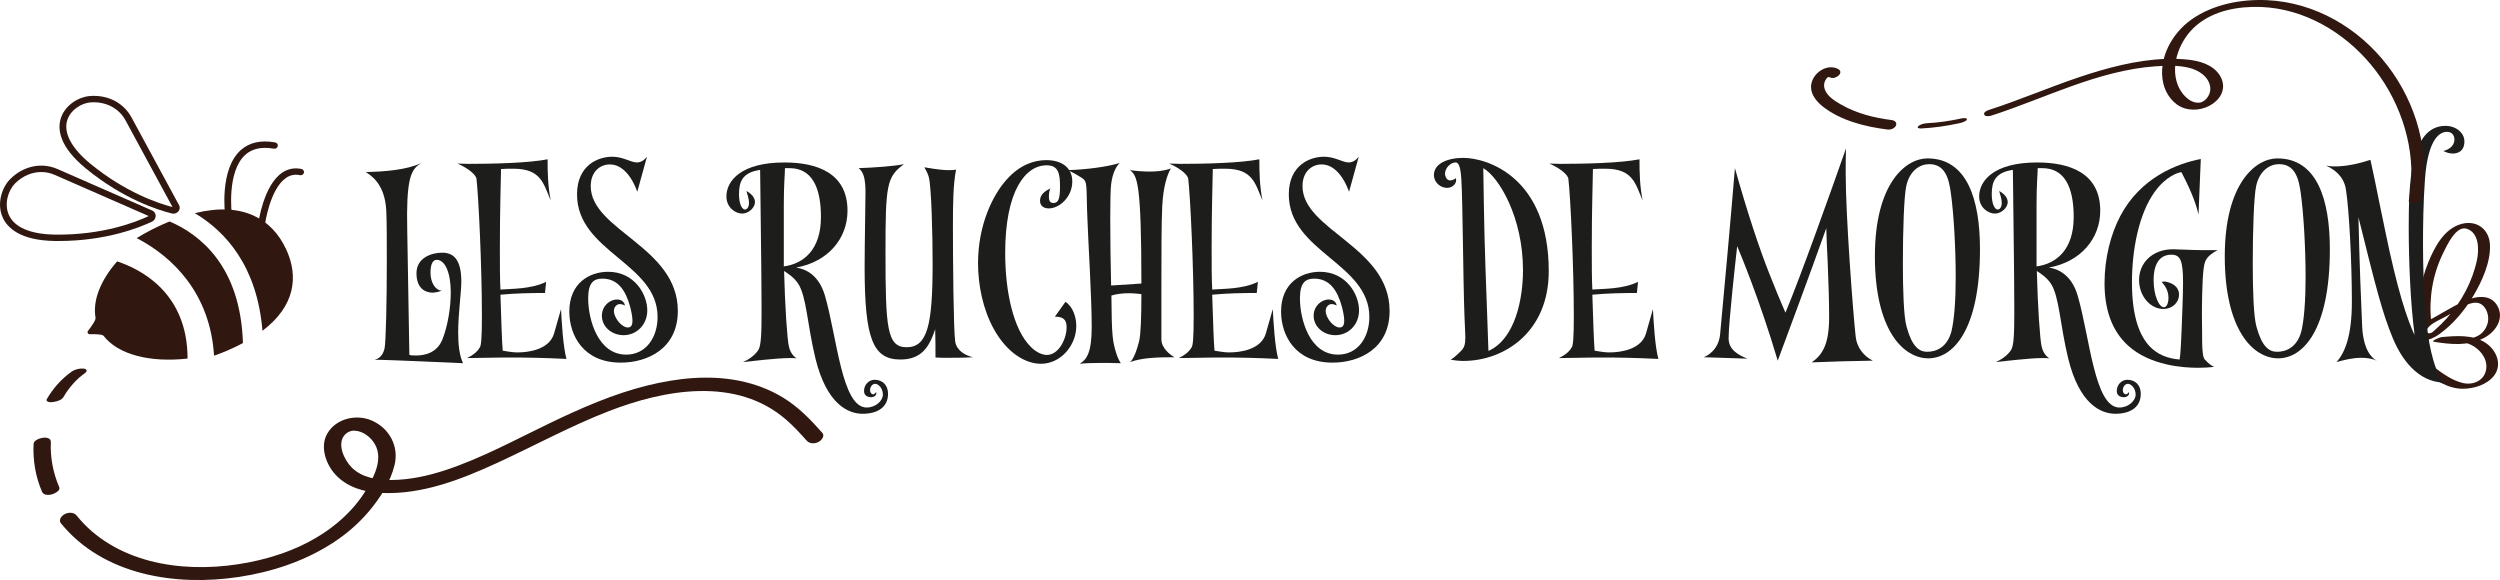 <svg xmlns="http://www.w3.org/2000/svg" id="Calque_2" data-name="Calque 2" viewBox="0 0 843.57 195.71"><defs><style>      .cls-1 {        fill: #301810;      }      .cls-1, .cls-2 {        stroke-width: 0px;      }      .cls-2 {        fill: #1d1d1b;      }    </style></defs><g id="Calque_1-2" data-name="Calque 1"><g><path class="cls-1" d="M820.35,108.49c-.82-7.88.5-15.82,3.98-22.97,1.27-2.6,4.38-9.52,8.02-8.33,4.25,1.39,4.16,7.13,3.45,10.53-1.53,7.28-5.28,14.24-10.27,19.77-1.15,1.28-2.38,2.48-3.67,3.62-.74.65-1.36,1.48-2.4,1.33-1.56-.23-.36-1.79.47-2.52,1.51-1.33,3.71-2.19,5.46-3.18,2.04-1.14,4.07-2.3,6.12-3.43,2.73-1.5,5.6-1.95,7.26,1.04.85,1.52,1.07,3.41.53,5.06-2.04,6.28-9.59,5.22-14.72,4.39-.82.53-1.64,1.06-2.47,1.59,3.83-.34,8.04-.78,11.63.94,2.97,1.42,5.51,4.45,5.22,7.84-.34,4.04-4.2,5.95-7.96,5.06-3.66-.87-6.77-3.21-9.73-5.39-.89-.66-4.34.89-3.72,1.35,3.98,2.93,8.37,6.02,13.55,5.99,3.72-.02,8.16-1.39,10.48-4.44,2.83-3.72.83-8.5-2.72-10.95-4.32-2.97-10.09-2.48-15.05-2.04-.38.03-3.85,1.36-2.47,1.59,5.66.92,11.47,1.46,16.74-1.25,4.05-2.08,7.17-6.71,4.49-11.09-2.78-4.54-8.85-2.64-12.65-.66-3.02,1.58-5.95,3.32-8.92,4.99-1.9,1.07-5.35,2.39-6.13,4.72-.67,2,1.06,2.9,2.83,2.81,2.01-.1,3.83-.97,5.43-2.12,4.67-3.37,8.58-8.07,11.49-12.98,2.91-4.91,5.81-11.3,5.57-17.12-.22-5.27-4.46-8.46-9.59-7.08-5.95,1.6-9.15,7.89-11.28,13.11-2.7,6.6-3.64,13.76-2.91,20.83.08.78,4.07.04,3.95-1.05h0Z"></path><g><g><g><path class="cls-1" d="M39.53,88.19c-5.56,6.35-8.32,13.12-7.29,19.04.14.79-1.47,3.03-2.55,4.43-.37.47,0,1.13.62,1.12,1.69-.05,4.2-.02,4.61.51,4.97,6.43,15.75,9.1,28.37,7.7,0-22.15-15.74-30.15-23.76-32.79Z"></path><path class="cls-1" d="M57.25,74.74c-.32.13-.62.23-.94.36-3.66,1.55-7.07,3.32-10.19,5.24,12.25,6.35,24.81,18.71,26.11,39.68,1.45-.51,2.89-1.06,4.34-1.67,1.96-.83,3.73-1.7,5.4-2.59-.78-25.78-14.33-36.56-24.73-41.03Z"></path><path class="cls-1" d="M96.5,84.01c-4.73-10.11-14.57-16.08-30.75-12.08,10.28,6.14,21.02,17.78,22.81,39.69,11.03-8.34,12.29-18.33,7.95-27.61Z"></path></g><path class="cls-1" d="M19.79,81.33c-.43,0-.86,0-1.29-.01-11.74-.18-16.07-4.47-17.63-8.04-2.05-4.69-.17-10.15,2.64-12.92,4.46-4.39,10.54-5.66,15.89-3.32l32.01,14.02c.67.3,1.1.96,1.12,1.73.01.85-.45,1.62-1.19,1.97h0c-4.19,2-15.5,6.56-31.54,6.56ZM13.93,58.05c-3.13,0-6.27,1.31-8.8,3.8-2.34,2.31-3.79,6.9-2.17,10.6,1.87,4.26,7.25,6.58,15.57,6.71,16.08.23,27.4-4.25,31.65-6.26l-31.74-13.9c-1.45-.64-2.98-.95-4.51-.95Z"></path><path class="cls-1" d="M58.52,72.1c-.17,0-.33-.02-.5-.06h0c-4.51-1.11-16.35-4.8-28.99-15.14-9.23-7.56-9.69-13.51-8.45-17.16,1.5-4.4,6-7.02,9.68-7.33,6.03-.52,11.43,2.25,14.1,7.19l16.09,29.68c.35.65.26,1.43-.26,2.04-.42.5-1.04.78-1.67.78ZM31.64,34.51c-.39,0-.79.02-1.19.05-2.86.24-6.53,2.37-7.71,5.84-1.45,4.29,1.31,9.57,7.78,14.87,11.93,9.76,23.08,13.41,27.69,14.59l-15.87-29.27c-2.07-3.82-6.1-6.08-10.7-6.08Z"></path><path class="cls-1" d="M77.12,73.72c-.57,0-1.05-.4-1.13-.94-.08-.64-2-15.64,5.26-22.14,2.89-2.58,6.8-3.45,11.58-2.59.62.11,1.02.67.9,1.26-.12.58-.71.97-1.33.86-4.04-.72-7.27-.04-9.6,2.04-6.42,5.74-4.58,20.15-4.56,20.3.08.59-.36,1.13-.98,1.2-.05,0-.1,0-.14,0Z"></path><path class="cls-1" d="M88.27,76.71s-.09,0-.14,0c-.62-.07-1.06-.61-.99-1.2.07-.53,1.78-13.02,8.11-17.27,1.94-1.3,4.12-1.71,6.44-1.23.61.13,1,.7.87,1.28-.13.58-.75.95-1.35.82-1.71-.36-3.23-.07-4.65.89-5.51,3.7-7.15,15.66-7.16,15.78-.07.55-.56.94-1.13.94Z"></path></g><path class="cls-2" d="M126.38,121.4c1.16-.29,2.7-1.06,3.37-3.76.48-2.12.77-16.48.77-29.2,0-7.23,0-13.88-.19-17.54-.48-8.77-5.11-11.76-6.94-12.82,6.26-.19,13.69-.67,18.79-3.08-2.99,1.83-4.72,3.95-4.82,16.96,0,6.26.29,16.58.77,47.8.77.19,1.54.19,2.31.19,2.7,0,7.04-.77,8.87-5.49,1.83-4.63,2.79-10.79,2.79-15.8,0-6.65-1.93-10.99-4.72-10.99-1.25,0-2.12,1.25-2.12,4.34,0,3.66,1.93,6.07,3.85,6.07-1.06.38-2.22.67-3.18.67-2.22,0-5.4-1.25-5.4-6.55s5.2-6.94,8.67-6.94,6.46,1.83,6.46,9.73c0,3.76-1.06,10.79-1.06,17.25,0,3.95.39,7.71,1.64,10.31-19.47-.87-27.27-1.16-29.88-1.16Z"></path><path class="cls-2" d="M189.31,104.34c.19,3.76.67,12.62,1.83,16.77-7.9-.39-13.88-.48-18.7-.48-6.46,0-10.79.19-14.84.19,1.73-.87,3.28-1.83,4.34-3.66.39-.67.67-2.89.67-10.41,0-17.06-1.16-40.77-1.83-46.36-.19-1.74-3.66-4.05-6.46-5.2,1.25,0,2.51.1,3.66.1,8.58,0,20.43-.29,26.79-1.54,0,4.63.1,9.06,1.06,13.88-2.41-5.4-3.08-10.7-12.53-10.7-1.16,0-3.08,0-4.24.1-.39,16.67-.39,21.68-.39,26.79s0,10.31.19,13.88c3.66-.29,10.41-.1,15.42-2.6l-.39,3.76c-4.72,0-10.02.1-15.03.58.29,8.48.48,15.52.77,18.89,3.37.58,4.24.58,5.11.58,3.66,0,10.7-.96,12.24-6.46l2.31-8.1Z"></path><path class="cls-2" d="M215.04,64.73c-.29-.87-3.18-9.25-9.25-9.25-3.28,0-6.46,2.41-6.46,7.32,0,14.94,29.39,20.43,29.39,42.12,0,12.72-10.22,17.44-19.27,17.44-12.72,0-17.35-9.35-17.35-17.25,0-9.54,6.75-13.4,13.11-13.4,8.87,0,13.2,7.61,13.2,13.01,0,4.92-3.66,8.38-8,8.38-4.05,0-7.32-2.89-7.32-6.55,0-3.18,2.51-5.49,5.11-5.49,1.93,0,2.51,1.25,2.7,2.02-.58-.29-1.25-.48-1.73-.48-.96,0-2.02.87-2.02,2.31,0,2.31,2.6,5.59,4.72,5.59,1.06,0,1.54-.77,1.54-2.31,0-1.35-.39-3.18-.77-4.63-1.45-5.4-4.05-9.54-9.35-9.54-2.89,0-4.82,1.25-4.82,6.65,0,7.13,3.28,18.99,12.82,18.99,6.84,0,10.6-5.98,10.6-12.72,0-18.12-27.18-21.97-27.18-41.34,0-9.93,7.23-12.72,11.85-12.72,3.76,0,6.26,1.93,8.38,1.93,1.45,0,2.51-.87,3.37-1.93l-3.28,11.85Z"></path><path class="cls-2" d="M250.7,122.17c1.64-.67,3.76-2.02,5.11-3.95,1.06-1.54,1.16-5.78,1.16-13.97,0-13.78-.48-42.02-.48-46.93-5.88.87-7.13,3.85-7.13,8.19,0,3.66,1.16,5.2,2.02,5.2.58,0,1.35-.67,1.35-2.22,0-.58-.1-1.35-.29-2.02l-.58-2.02c1.64.87,2.89,2.22,2.89,3.76,0,1.83-2.12,3.86-4.34,3.86s-5.3-2.02-5.3-5.78c0-5.2,4.82-11.47,19.56-11.47,10.89,0,21.3,3.47,21.3,16.29,0,9.35-6.55,17.25-17.35,19.18,2.89.39,7.61,2.22,9.73,9.44,4.14,14.26,5.69,37.78,14.07,37.78,3.08,0,5.49-2.31,5.49-4.34,0-2.31-1.64-3.66-2.6-3.66-1.16,0-1.73,1.35-1.73,2.02,0,1.06.58,1.54,1.06,1.54.29,0,.77-.39.96-.77,0,0,.1.19.1.38,0,.87-.96,1.35-1.64,1.35-1.64,0-2.51-.77-2.51-2.12,0-2.12,1.64-3.76,3.57-3.76,2.79,0,4.53,1.93,4.53,4.72,0,4.63-3.66,6.75-8.58,6.75s-12.14-3.28-15.9-18.6c-2.79-11.37-2.99-21.01-5.88-25.35-1.35-2.02-3.28-3.28-4.72-4.24.29,11.57,1.06,23.42,1.64,25.54.48,2.12,1.64,3.37,2.6,3.95-.67-.1-1.35-.1-2.22-.1-2.51,0-5.69.29-8.67.58l-7.23.77ZM264.48,89.89c6.55-.87,12.53-5.49,12.53-16.67,0-10.41-3.28-16.48-10.6-16.48h-1.54c0,1.83-.39,5.4-.39,12.05v21.11Z"></path><path class="cls-2" d="M319.32,120.73c-1.54,0-2.6,0-3.66-.1,0-3.18,0-6.36-.1-9.54-2.02,6.07-4.63,10.22-11.76,10.22-9.25,0-12.05-7.04-12.05-31.03,0-7.71.29-22.26.29-25.35,0-4.63-.67-6.94-2.31-8.19,5.4-.19,12.05-.67,15.32-1.35-5.88,4.24-6.26,7.13-6.26,29.78,0,25.35.48,32,7.13,32,7.04,0,8.77-7.52,8.77-28.24,0-9.83-.39-25.35-1.25-29.01-.19-.87-.67-1.93-1.54-3.47,5.11.87,6.84.96,8.19.96.87,0,1.73,0,2.51-.19-.96,4.92-1.06,11.28-1.06,19.08,0,10.99.19,35.08.77,38.94.48,2.99,3.18,4.63,5.98,5.3-3.08.19-6.17.19-8.96.19Z"></path><path class="cls-2" d="M359.51,101.84c2.51,1.64,3.66,5.11,3.66,8.19,0,6.36-5.11,12.72-11.95,12.72-5.11,0-11.37-3.57-15.9-11.76-3.66-6.65-5.3-14.75-5.3-22.17,0-13.01,5.01-23.13,9.73-28.33,4.43-4.92,9.25-6.46,13.3-6.46,5.2,0,8.77,2.51,8.77,7.23,0,5.2-4.34,9.06-7.9,9.06-1.64,0-2.99-.77-2.99-2.6,0-2.22,1.93-3.37,3.47-4.14-.19.48-.48,1.45-.48,2.7,0,1.35.29,2.22,1.54,2.22,1.73,0,2.22-1.54,2.22-5.59,0-4.43-.58-7.13-4.53-7.13-7.13,0-13.97,8.58-13.97,29.59,0,13.2,2.79,25.73,8.48,31.51,1.93,2.02,4.05,2.89,5.59,2.89,3.85,0,6.65-5.2,6.65-9.35,0-2.51-1.06-3.57-3.95-3.57l3.57-5.01Z"></path><path class="cls-2" d="M391.89,114.56c0,2.79,2.79,5.11,4.43,5.98-6.17,0-10.99.19-15.03,1.64.29-.19,1.64-1.35,3.08-7.04.58-2.31.77-8.58.77-15.9-.96-.1-2.51-.29-4.34-.29s-3.85.19-5.78.77c.1,13.88.39,15.52,1.73,19.76.39,1.16.87,2.22,1.45,3.08-2.7-.1-4.92-.1-6.75-.1-3.37,0-5.4.1-7.13.29,2.22-1.35,4.05-3.47,4.05-12.34,0-10.31-1.16-28.33-1.45-36.62-.48-10.89.19-12.34-1.73-13.68-1.06-.67-2.12-1.35-4.82-2.7,5.98-.19,13.01-1.06,17.44-2.41-1.16,1.16-2.41,3.28-2.89,7.23-.19,1.54-.29,5.69-.29,11.08,0,6.84.1,15.52.29,23.03l10.22-.67c0-34.5-1.45-36.33-3.85-38.26,2.12.29,4.34.48,6.65.48s4.82-.19,7.13-1.06c-1.16,2.12-2.51,5.69-2.89,12.62-.29,4.92-.29,17.25-.29,27.85v17.25Z"></path><path class="cls-2" d="M429.48,104.34c.19,3.76.67,12.62,1.83,16.77-7.9-.39-13.88-.48-18.7-.48-6.46,0-10.79.19-14.84.19,1.73-.87,3.28-1.83,4.34-3.66.39-.67.67-2.89.67-10.41,0-17.06-1.16-40.77-1.83-46.36-.19-1.74-3.66-4.05-6.46-5.2,1.25,0,2.51.1,3.66.1,8.58,0,20.43-.29,26.79-1.54,0,4.63.1,9.06,1.06,13.88-2.41-5.4-3.08-10.7-12.53-10.7-1.16,0-3.08,0-4.24.1-.39,16.67-.39,21.68-.39,26.79s0,10.31.19,13.88c3.66-.29,10.41-.1,15.42-2.6l-.39,3.76c-4.72,0-10.02.1-15.03.58.29,8.48.48,15.52.77,18.89,3.37.58,4.24.58,5.11.58,3.66,0,10.7-.96,12.24-6.46l2.31-8.1Z"></path><path class="cls-2" d="M455.21,64.73c-.29-.87-3.18-9.25-9.25-9.25-3.28,0-6.46,2.41-6.46,7.32,0,14.94,29.39,20.43,29.39,42.12,0,12.72-10.22,17.44-19.27,17.44-12.72,0-17.35-9.35-17.35-17.25,0-9.54,6.75-13.4,13.11-13.4,8.87,0,13.2,7.61,13.2,13.01,0,4.92-3.66,8.38-8,8.38-4.05,0-7.32-2.89-7.32-6.55,0-3.18,2.51-5.49,5.11-5.49,1.93,0,2.51,1.25,2.7,2.02-.58-.29-1.25-.48-1.73-.48-.96,0-2.02.87-2.02,2.31,0,2.31,2.6,5.59,4.72,5.59,1.06,0,1.54-.77,1.54-2.31,0-1.35-.39-3.18-.77-4.63-1.45-5.4-4.05-9.54-9.35-9.54-2.89,0-4.82,1.25-4.82,6.65,0,7.13,3.28,18.99,12.82,18.99,6.84,0,10.6-5.98,10.6-12.72,0-18.12-27.18-21.97-27.18-41.34,0-9.93,7.23-12.72,11.85-12.72,3.76,0,6.26,1.93,8.38,1.93,1.45,0,2.51-.87,3.37-1.93l-3.28,11.85Z"></path><path class="cls-2" d="M492.99,118.42c1.16-1.16,1.45-2.31,1.45-4.63,0-1.74-.19-3.95-.29-7.23-.48-13.11-.58-38.84-1.06-46.16-.29-4.63-1.06-5.59-1.93-5.59-1.73,0-3.57,1.93-3.57,3.76,0,.96.58,2.31,1.73,2.31.87,0,1.73-.58,1.93-.77,0,.19.1.38.1.58,0,1.64-1.54,2.7-3.08,2.7-2.12,0-4.43-1.73-4.43-4.34,0-3.76,4.43-5.78,9.93-5.78,7.9,0,28.82,6.36,28.82,38.26,0,20.53-15.03,30.26-28.82,30.26-1.45,0-2.89-.19-4.24-.39.29-.19,1.45-.96,3.47-2.99ZM502.24,118.42c9.06-4.05,11.66-17.64,11.66-27.27,0-17.64-8-31.32-13.4-34.41l.19,11.76c.19,14.55.87,30.07,1.16,38.84l.39,11.08Z"></path><path class="cls-2" d="M557.75,104.34c.19,3.76.67,12.62,1.83,16.77-7.9-.39-13.88-.48-18.7-.48-6.46,0-10.79.19-14.84.19,1.73-.87,3.28-1.83,4.34-3.66.39-.67.67-2.89.67-10.41,0-17.06-1.16-40.77-1.83-46.36-.19-1.74-3.66-4.05-6.46-5.2,1.25,0,2.51.1,3.66.1,8.58,0,20.43-.29,26.79-1.54,0,4.63.1,9.06,1.06,13.88-2.41-5.4-3.08-10.7-12.53-10.7-1.16,0-3.08,0-4.24.1-.39,16.67-.39,21.68-.39,26.79s0,10.31.19,13.88c3.66-.29,10.41-.1,15.42-2.6l-.39,3.76c-4.72,0-10.02.1-15.03.58.29,8.48.48,15.52.77,18.89,3.37.58,4.24.58,5.11.58,3.66,0,10.7-.96,12.24-6.46l2.31-8.1Z"></path><path class="cls-2" d="M574.81,120.54c.96-.29,5.01-2.22,5.59-7.61,1.73-18.7,3.47-37.49,5.01-56.19,4.14,14.75,8.19,26.98,11.56,35.47,1.93,4.92,3.76,9.35,5.49,13.3,5.01-11.95,14.84-39.51,20.43-55.42-.1,2.79-.1,5.59-.1,8.48,0,14.46,2.51,47.32,3.37,55.03.39,3.66,2.7,6.55,5.78,8.1-6.84.1-13.78.29-20.62.58,3.57-2.51,5.88-5.98,5.88-15.23,0-4.63-.19-12.14-.48-18.5-.19-3.76-.39-7.61-.48-11.56-2.89,8-4.24,12.05-16.38,44.72-6.07-20.53-12.72-36.33-13.69-38.65-.67,5.69-1.16,10.79-1.64,15.32-.58,6.17-1.25,12.62-1.25,15.8,0,3.86,3.37,5.69,6.36,6.84l-14.84-.48Z"></path><path class="cls-2" d="M632.64,86.51c0-24.77,10.5-33.06,17.73-33.06,13.4,0,17.73,13.88,17.73,30.65,0,27.47-9.16,36.81-17.44,36.81s-18.02-9.25-18.02-34.41ZM659.91,93.65c0-10.12-.67-21.59-1.64-28.53-.67-4.92-1.93-9.73-7.32-9.73-3.08,0-6.55,2.12-7.71,7.32-.77,3.37-1.16,15.03-1.16,26.12,0,9.16.29,18.02,1.25,21.39,1.83,6.75,4.24,8.48,6.94,8.48s6.65-1.16,8.19-6.84c.96-3.86,1.45-10.7,1.45-18.21Z"></path><path class="cls-2" d="M673.41,122.17c1.64-.67,3.76-2.02,5.11-3.95,1.06-1.54,1.16-5.78,1.16-13.97,0-13.78-.48-42.02-.48-46.93-5.88.87-7.13,3.85-7.13,8.19,0,3.66,1.16,5.2,2.02,5.2.58,0,1.35-.67,1.35-2.22,0-.58-.1-1.35-.29-2.02l-.58-2.02c1.64.87,2.89,2.22,2.89,3.76,0,1.83-2.12,3.86-4.34,3.86s-5.3-2.02-5.3-5.78c0-5.2,4.82-11.47,19.56-11.47,10.89,0,21.3,3.47,21.3,16.29,0,9.35-6.55,17.25-17.35,19.18,2.89.39,7.61,2.22,9.73,9.44,4.14,14.26,5.69,37.78,14.07,37.78,3.08,0,5.49-2.31,5.49-4.34,0-2.31-1.64-3.66-2.6-3.66-1.16,0-1.73,1.35-1.73,2.02,0,1.06.58,1.54,1.06,1.54.29,0,.77-.39.96-.77,0,0,.1.19.1.38,0,.87-.96,1.35-1.64,1.35-1.64,0-2.51-.77-2.51-2.12,0-2.12,1.64-3.76,3.57-3.76,2.79,0,4.53,1.93,4.53,4.72,0,4.63-3.66,6.75-8.58,6.75s-12.14-3.28-15.9-18.6c-2.79-11.37-2.99-21.01-5.88-25.35-1.35-2.02-3.28-3.28-4.72-4.24.29,11.57,1.06,23.42,1.64,25.54.48,2.12,1.64,3.37,2.6,3.95-.67-.1-1.35-.1-2.22-.1-2.51,0-5.69.29-8.67.58l-7.23.77ZM687.19,89.89c6.55-.87,12.53-5.49,12.53-16.67,0-10.41-3.28-16.48-10.6-16.48h-1.54c0,1.83-.39,5.4-.39,12.05v21.11Z"></path><path class="cls-2" d="M748.29,84.39c-3.47,1.93-4.24,3.18-4.63,5.59-.67,4.05-.67,15.03-.67,16.48.19,6.26-.29,13.49.96,14.84,1.64,1.74,2.22,2.02,3.18,2.51-1.83.19-3.66.29-5.49.29-4.72,0-16.09-.67-23.61-7.52-5.59-5.11-7.9-12.43-7.9-21.01s2.12-16.58,5.3-22.65c6.84-13.01,19.18-17.73,27.18-19.27l-.77,18.7c-.67-2.79-1.93-6.94-5.78-14.26-1.16.1-5.2,1.45-8.87,6.46-5.59,7.61-7.81,19.95-7.81,30.74,0,21.49,8.87,25.44,16.09,26.02.29-1.35.58-6.75.96-17.93.1-2.99.19-5.49.19-8,0-7.42-.87-9.44-3.95-9.44-3.28,0-5.98,2.22-5.98,8.58,0,5.2,1.83,9.16,3.47,9.16.96,0,1.54-1.45,1.54-3.18,0-2.41-1.16-4.14-2.31-5.4.29,0,.58-.1.87-.1.96,0,5.01.87,5.01,4.43,0,2.51-2.12,4.82-5.3,4.82-4.53,0-8.19-4.53-8.19-9.73,0-5.78,4.43-10.41,11.47-10.41,1.73,0,6.55.29,9.64.29h5.4Z"></path><path class="cls-2" d="M750.7,86.51c0-24.77,10.5-33.06,17.73-33.06,13.4,0,17.73,13.88,17.73,30.65,0,27.47-9.16,36.81-17.44,36.81s-18.02-9.25-18.02-34.41ZM777.97,93.65c0-10.12-.67-21.59-1.64-28.53-.67-4.92-1.93-9.73-7.32-9.73-3.08,0-6.55,2.12-7.71,7.32-.77,3.37-1.16,15.03-1.16,26.12,0,9.16.29,18.02,1.25,21.39,1.83,6.75,4.24,8.48,6.94,8.48s6.65-1.16,8.19-6.84c.96-3.86,1.45-10.7,1.45-18.21Z"></path><path class="cls-2" d="M801.2,60.2c.87,4.14,2.02,10.12,3.66,17.83,4.14,20.14,7.32,29.49,9.93,35.18-1.45-10.6-2.02-25.35-2.02-36.43,0-14.46.39-34.31,12.43-34.31,3.57,0,6.36,2.41,6.36,5.2,0,3.66-2.6,4.14-3.95,4.14-.96,0-2.02-.29-3.18-.87,1.45-.29,3.76-1.45,3.76-3.85,0-1.45-.87-2.6-2.51-2.6-2.12,0-6.36,1.74-7.42,15.81-.58,8-.67,16-.67,21.97,0,15.42,1.06,29.39,2.7,36.24,1.64,6.94,3.18,9.35,4.43,10.6-9.06-.19-14.46-8.19-17.25-14.84-3.66-8.77-5.78-17.35-11.66-40.96.29,13.88.87,28.72,1.25,36.91.39,7.32,2.79,10.31,5.01,11.57-1.35-.77-3.47-1.06-5.2-1.06-2.99,0-5.69.67-8.48,1.45,2.79-3.08,5.2-8.67,5.2-20.43,0-13.3-.96-31.42-2.02-37.88-.77-4.72-4.34-6.94-6.75-8,.87.19,1.83.29,2.89.29,4.05,0,8.29-.96,12.14-2.22l1.35,6.26Z"></path></g><path class="cls-1" d="M20.52,176.53c14.31,17.59,38.75,21.37,60.07,18.15,11.18-1.69,22.07-5.29,31.61-11.43,4.62-2.97,8.84-6.62,12.38-10.82,3.73-4.44,7.19-9.85,8.56-15.54,1.48-6.15-1.57-12.03-7.18-14.76-5.3-2.59-12.48-1.11-15.53,4.18-2.55,4.42-.46,10.37,2.77,13.85,3.98,4.31,9.79,5.93,15.5,6.18,13.8.6,26.92-4.56,39.24-10.23s24.61-12.38,37.44-17.36c18.8-7.3,42.99-11.79,59.89,2.87,2.49,2.16,4.72,4.58,6.9,7.04.98,1.11,2.68,1.14,3.96.5.97-.48,2.33-1.99,1.34-3.11-3.94-4.46-8.14-8.79-13.26-11.9-4.54-2.76-9.51-4.61-14.71-5.66-10.28-2.08-21.06-.9-31.16,1.61-11.37,2.82-22.14,7.55-32.67,12.61-11.63,5.58-23.14,11.91-35.43,15.95-5.92,1.94-12.02,3.26-18.27,3.31-4.66.03-9.91-.79-13.33-4.26-2.48-2.51-5.16-8.05-2.18-11.12.58-.59,1.41-1,1.95-1.14.36-.09.53-.14,1.18-.13,0,0,.96.1,1.22.16,1.97.46,3.83,1.8,5.05,3.44,3.76,5.02.79,11.12-1.97,15.83-2.51,4.28-5.85,8.12-9.64,11.33-7.76,6.57-17.13,10.63-26.89,12.95-18.53,4.4-41.17,3.33-56.39-9.77-1.87-1.61-3.57-3.39-5.12-5.31-.93-1.15-2.72-1.12-3.96-.5-1.02.5-2.28,1.95-1.34,3.11h0Z"></path><path class="cls-1" d="M11.33,149.79c-.26,5.54.65,11.05,2.86,16.15.52,1.21,2.25,1.19,3.34.87.77-.23,2.98-1.2,2.46-2.42-2.07-4.79-3.07-10-2.83-15.22.06-1.33-1.51-1.62-2.57-1.48-.98.13-3.2.78-3.26,2.1h0Z"></path><path class="cls-1" d="M24.07,125.48c-3.44,2.46-6.24,5.65-8.34,9.31-.22.38.26.69.52.79.54.2,1.33.15,1.87.05,1.18-.2,2.71-.62,3.35-1.74.12-.21.24-.42.37-.62.06-.1.13-.2.19-.31.14-.23-.2.31.05-.08s.53-.8.81-1.19c.55-.76,1.14-1.49,1.76-2.19s1.29-1.36,1.98-1.99c.28-.26-.21.18-.02.01.09-.08.18-.16.27-.23.18-.16.37-.31.56-.46.38-.3.76-.59,1.15-.87.26-.19.74-.62.64-1.02s-.74-.54-1.06-.57c-1.37-.13-2.98.29-4.1,1.1h0Z"></path><path class="cls-1" d="M638.39,40.52c-5.99-.74-12.04-2.26-17.3-5.31-2.05-1.19-4.6-2.76-5.39-5.15-.35-1.05-.28-2.14.31-3.1.47-.77.78-1.18,1.56-.81,1.81.86,5-1.76,2.51-2.94-3.43-1.63-7.53.9-8.67,4.27s1.03,6.4,3.59,8.42c6.07,4.8,14.38,6.87,21.91,7.81,1.01.13,2.39-.33,2.83-1.33s-.39-1.73-1.33-1.84h0Z"></path><path class="cls-1" d="M661.92,39.95c-4.01.87-7.69,1.41-11.75,1.63-.93.05-2.23.36-2.91,1.04s.63.75,1.03.73c4.32-.23,8.61-.85,12.83-1.77.57-.12,1.13-.26,1.66-.52.23-.11.79-.38.89-.68.24-.74-1.49-.49-1.74-.44h0Z"></path><path class="cls-1" d="M817.11,67.11c2.95-15.85-1.77-32.27-11.48-44.96-9.71-12.69-24.44-21.32-40.54-22.09-8.84-.42-18.31,1.36-25.64,6.53-6.6,4.66-11.38,13.28-9.5,21.52.84,3.66,3.43,7.23,7.11,8.41s7.99.14,10.73-2.44,3.08-5.98,1.02-8.96c-2.35-3.39-6.75-4.61-10.64-5.01-9.85-1.01-20.06.97-29.49,3.69-10.26,2.96-20.11,7.09-30.13,10.73-2.37.86-4.75,1.69-7.15,2.47-.58.19-2.14.71-1.9,1.59s1.91.59,2.44.42c18.26-5.9,35.95-15.23,55.37-16.64,3.73-.27,7.63-.39,11.29.49,3.26.78,6.81,3.01,7.2,6.65.14,1.37-.37,2.76-1.29,3.78-.38.43-.84.79-1.36,1.05-.35.18-.67.27-1.06.3-3.37.27-6.2-3.2-7.27-6.02-2.65-7,.85-15.45,6.32-20.07,5.95-5.03,14.15-6.47,21.74-6.2,14.51.53,27.88,8.39,37.06,19.36s14.74,25.98,13.58,40.6c-.14,1.8-.39,3.59-.72,5.37-.29,1.54,4.07.81,4.33-.59h0Z"></path></g></g></svg>